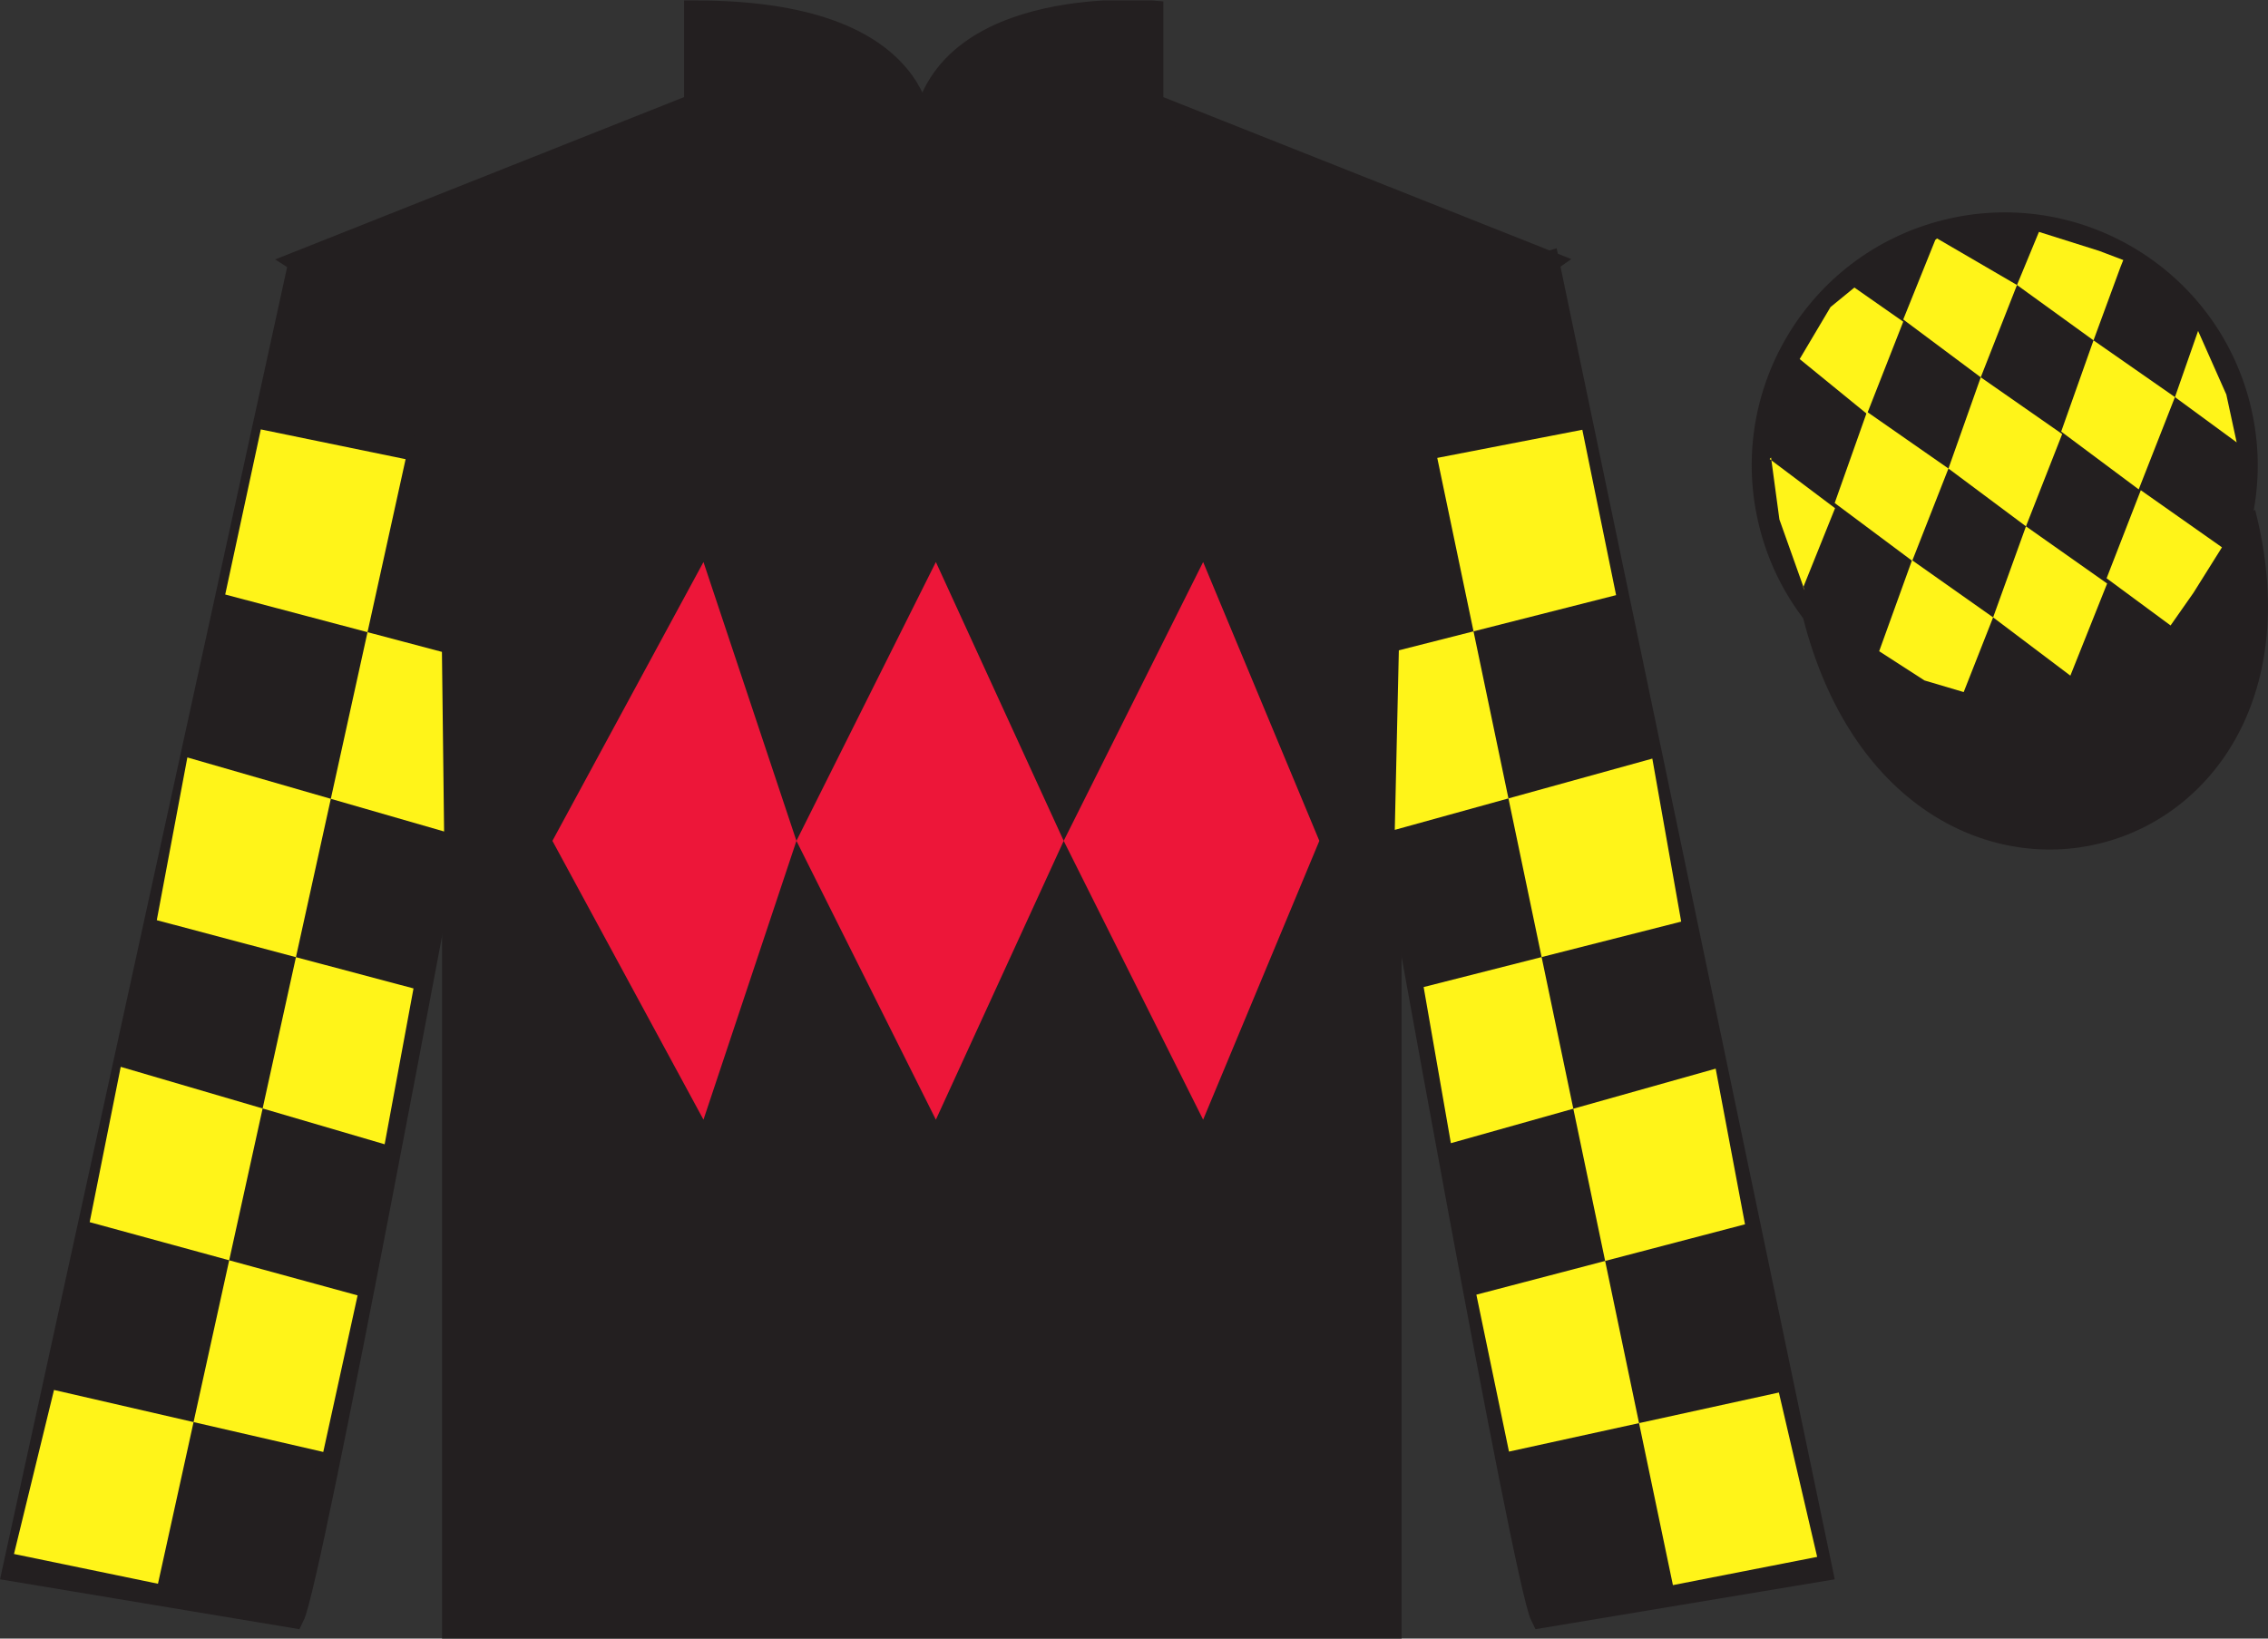 <?xml version="1.0" encoding="UTF-8"?>
<svg xmlns="http://www.w3.org/2000/svg" xmlns:xlink="http://www.w3.org/1999/xlink" width="97.59pt" height="70.52pt" viewBox="0 0 97.59 70.52" version="1.1">
<rect x="0" y="0" width="97.59" height="70.52" fill="#333333" stroke="none"/>
<defs>
<clipPath id="clip1">
  <path d="M 0 70.52 L 97.59 70.52 L 97.59 0.02 L 0 0.02 L 0 70.52 Z M 0 70.52 "/>
</clipPath>
</defs>
<g id="surface0">
<g clip-path="url(#clip1)" clip-rule="nonzero">
<path style=" stroke:none;fill-rule:nonzero;fill:rgb(13.73%,12.16%,12.549%);fill-opacity:1;" d="M 12.934 11.27 C 12.934 11.27 18.02 14.52 19.52 29.855 C 19.52 29.855 19.52 44.855 19.52 70.02 L 59.809 70.02 L 59.809 29.688 C 59.809 29.688 61.602 14.688 66.559 11.27 L 49.559 4.52 L 49.559 0.52 C 49.559 0.52 39.668 -0.312 39.668 6.52 C 39.668 6.52 40.684 0.52 29.934 0.52 L 29.934 4.52 L 12.934 11.27 "/>
<path style="fill:none;stroke-width:10;stroke-linecap:butt;stroke-linejoin:miter;stroke:rgb(13.73%,12.16%,12.549%);stroke-opacity:1;stroke-miterlimit:4;" d="M 129.336 592.505 C 129.336 592.505 180.195 560.005 195.195 406.645 C 195.195 406.645 195.195 256.645 195.195 5.005 L 598.086 5.005 L 598.086 408.325 C 598.086 408.325 616.016 558.325 665.586 592.505 L 495.586 660.005 L 495.586 700.005 C 495.586 700.005 396.68 708.325 396.68 640.005 C 396.68 640.005 406.836 700.005 299.336 700.005 L 299.336 660.005 L 129.336 592.505 Z M 129.336 592.505 " transform="matrix(0.1,0,0,-0.1,0,70.52)"/>
<path style=" stroke:none;fill-rule:nonzero;fill:rgb(13.73%,12.16%,12.549%);fill-opacity:1;" d="M 12.602 69.562 C 13.352 68.062 19.352 35.812 19.352 35.812 C 19.852 24.312 16.352 12.562 12.852 11.562 L 0.602 67.562 L 12.602 69.562 "/>
<path style="fill:none;stroke-width:10;stroke-linecap:butt;stroke-linejoin:miter;stroke:rgb(13.73%,12.16%,12.549%);stroke-opacity:1;stroke-miterlimit:4;" d="M 126.016 9.575 C 133.516 24.575 193.516 347.075 193.516 347.075 C 198.516 462.075 163.516 579.575 128.516 589.575 L 6.016 29.575 L 126.016 9.575 Z M 126.016 9.575 " transform="matrix(0.1,0,0,-0.1,0,70.52)"/>
<path style=" stroke:none;fill-rule:nonzero;fill:rgb(13.73%,12.16%,12.549%);fill-opacity:1;" d="M 78.352 67.562 L 66.602 11.312 C 63.102 12.312 59.352 24.312 59.852 35.812 C 59.852 35.812 65.602 68.062 66.352 69.562 L 78.352 67.562 "/>
<path style="fill:none;stroke-width:10;stroke-linecap:butt;stroke-linejoin:miter;stroke:rgb(13.73%,12.16%,12.549%);stroke-opacity:1;stroke-miterlimit:4;" d="M 783.516 29.575 L 666.016 592.075 C 631.016 582.075 593.516 462.075 598.516 347.075 C 598.516 347.075 656.016 24.575 663.516 9.575 L 783.516 29.575 Z M 783.516 29.575 " transform="matrix(0.1,0,0,-0.1,0,70.52)"/>
<path style="fill-rule:nonzero;fill:rgb(13.73%,12.16%,12.549%);fill-opacity:1;stroke-width:10;stroke-linecap:butt;stroke-linejoin:miter;stroke:rgb(13.73%,12.16%,12.549%);stroke-opacity:1;stroke-miterlimit:4;" d="M 780.703 440.473 C 820.391 284.848 1004.336 332.427 965.547 484.458 " transform="matrix(0.1,0,0,-0.1,0,70.52)"/>
<path style=" stroke:none;fill-rule:nonzero;fill:rgb(13.73%,12.16%,12.549%);fill-opacity:1;" d="M 88.828 30.09 C 94.387 28.672 97.742 23.016 96.324 17.457 C 94.906 11.902 89.25 8.547 83.691 9.965 C 78.137 11.383 74.781 17.035 76.199 22.594 C 77.617 28.152 83.27 31.508 88.828 30.09 "/>
<path style="fill:none;stroke-width:10;stroke-linecap:butt;stroke-linejoin:miter;stroke:rgb(13.73%,12.16%,12.549%);stroke-opacity:1;stroke-miterlimit:4;" d="M 888.281 404.302 C 943.867 418.481 977.422 475.044 963.242 530.63 C 949.062 586.177 892.5 619.731 836.914 605.552 C 781.367 591.372 747.812 534.848 761.992 479.262 C 776.172 423.677 832.695 390.122 888.281 404.302 Z M 888.281 404.302 " transform="matrix(0.1,0,0,-0.1,0,70.52)"/>
<path style=" stroke:none;fill-rule:nonzero;fill:rgb(92.863%,8.783%,22.277%);fill-opacity:1;" d="M 23.77 36.188 L 30.27 24.188 L 34.27 36.188 L 40.27 24.188 L 45.77 36.188 L 51.77 24.188 L 56.77 36.188 L 51.77 48.188 L 45.77 36.188 L 40.27 48.188 L 34.27 36.188 L 30.27 48.188 L 23.77 36.188 "/>
<path style=" stroke:none;fill-rule:nonzero;fill:rgb(100%,95.41%,10.001%);fill-opacity:1;" d="M 11.223 18.48 L 17.453 19.762 L 6.797 68.16 L 0.602 66.879 L 2.324 59.82 L 13.91 62.488 L 15.387 55.75 L 3.859 52.598 L 5.195 45.914 L 16.551 49.246 L 17.793 42.539 L 6.746 39.602 L 8.062 32.598 L 19.109 35.785 L 19.016 28.055 L 9.691 25.586 L 11.223 18.48 "/>
<path style=" stroke:none;fill-rule:nonzero;fill:rgb(100%,95.41%,10.001%);fill-opacity:1;" d="M 68.086 18.496 L 61.844 19.707 L 71.984 68.219 L 78.191 67.004 L 76.543 59.93 L 64.93 62.473 L 63.527 55.719 L 75.086 52.691 L 73.824 45.992 L 62.43 49.199 L 61.258 42.48 L 72.34 39.664 L 71.098 32.648 L 60.016 35.715 L 60.191 27.988 L 69.539 25.613 L 68.086 18.496 "/>
<path style=" stroke:none;fill-rule:nonzero;fill:rgb(100%,95.41%,10.001%);fill-opacity:1;" d="M 79.793 12.375 L 78.766 13.215 L 77.438 15.453 L 80.336 17.816 L 81.895 13.844 L 79.793 12.375 "/>
<path style=" stroke:none;fill-rule:nonzero;fill:rgb(100%,95.41%,10.001%);fill-opacity:1;" d="M 83.484 10.34 L 83.348 10.262 L 83.273 10.328 L 81.895 13.75 L 85.23 16.238 L 86.789 12.266 L 83.484 10.34 "/>
<path style=" stroke:none;fill-rule:nonzero;fill:rgb(100%,95.41%,10.001%);fill-opacity:1;" d="M 90.324 10.797 L 87.734 9.98 L 86.789 12.266 L 90.082 14.648 L 91.238 11.504 L 91.363 11.191 L 90.324 10.797 "/>
<path style=" stroke:none;fill-rule:nonzero;fill:rgb(100%,95.41%,10.001%);fill-opacity:1;" d="M 80.336 17.723 L 78.945 21.648 L 82.281 24.137 L 83.84 20.164 L 80.336 17.723 "/>
<path style=" stroke:none;fill-rule:nonzero;fill:rgb(100%,95.41%,10.001%);fill-opacity:1;" d="M 85.23 16.238 L 83.84 20.164 L 87.176 22.652 L 88.734 18.68 L 85.23 16.238 "/>
<path style=" stroke:none;fill-rule:nonzero;fill:rgb(100%,95.41%,10.001%);fill-opacity:1;" d="M 90.082 14.648 L 88.691 18.574 L 92.027 21.062 L 93.586 17.09 L 90.082 14.648 "/>
<path style=" stroke:none;fill-rule:nonzero;fill:rgb(100%,95.41%,10.001%);fill-opacity:1;" d="M 82.273 24.109 L 80.859 28.027 L 82.809 29.285 L 84.496 29.785 L 85.762 26.57 L 82.273 24.109 "/>
<path style=" stroke:none;fill-rule:nonzero;fill:rgb(100%,95.41%,10.001%);fill-opacity:1;" d="M 87.176 22.652 L 85.762 26.57 L 89.086 29.078 L 90.668 25.113 L 87.176 22.652 "/>
<path style=" stroke:none;fill-rule:nonzero;fill:rgb(100%,95.41%,10.001%);fill-opacity:1;" d="M 92.117 21.098 L 90.645 24.887 L 93.398 26.918 L 94.383 25.512 L 95.609 23.555 L 92.117 21.098 "/>
<path style=" stroke:none;fill-rule:nonzero;fill:rgb(100%,95.41%,10.001%);fill-opacity:1;" d="M 76.145 19.754 L 76.207 19.691 L 76.566 22.355 L 77.652 25.406 L 77.59 25.281 L 78.961 21.871 L 76.145 19.754 "/>
<path style=" stroke:none;fill-rule:nonzero;fill:rgb(100%,95.41%,10.001%);fill-opacity:1;" d="M 94.582 14.242 L 94.582 14.242 L 93.586 17.09 L 96.242 19.039 L 95.797 16.98 L 94.582 14.242 "/>
</g>
</g>
</svg>
